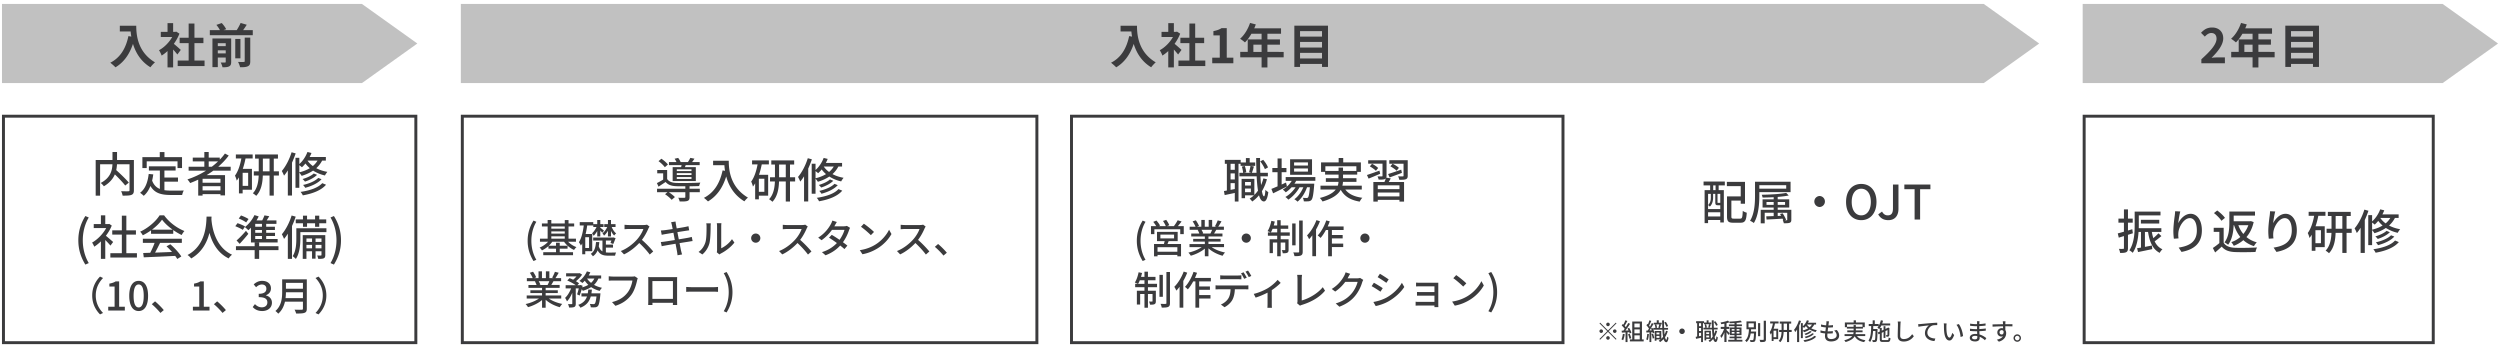 <svg xmlns="http://www.w3.org/2000/svg" data-name="レイヤー 1" viewBox="0 0 632 88"><path d="m91.5 1 14 10-14 10H.5V1zm25 0v20h385l14-10-14-10zm501 0h-91v20h91l14-10z" style="fill:#c1c1c1"/><path d="M30.292 6.508h4.152c0 2.268.324 6.648 4.74 9.252-.312.252-.9.876-1.152 1.248-2.484-1.5-3.756-3.768-4.416-5.916-.9 2.688-2.34 4.68-4.428 5.928-.264-.3-.936-.888-1.308-1.164 2.496-1.26 3.924-3.576 4.584-6.732l.732.132a14 14 0 0 1-.168-1.296h-2.736zM45.7 12.616l-.864 1.164c-.252-.336-.66-.816-1.068-1.26v4.524h-1.416v-4.14a10 10 0 0 1-1.488 1.152c-.12-.384-.456-1.08-.672-1.356 1.308-.708 2.568-1.968 3.348-3.348h-2.892V8.056h1.704V5.848h1.416v2.208h.54l.252-.06.804.516c-.36.912-.84 1.776-1.416 2.568a42 42 0 0 1 1.752 1.536m3.456 2.688h2.556v1.392H44.92v-1.392h2.772v-4.392h-2.28v-1.38h2.28V5.944h1.464v3.588h2.268v1.38h-2.268zm5.904-1.8h2.004v-.78H55.06zm2.004-2.58H55.06v.744h2.004zm1.38-1.2v5.904c0 .612-.12.948-.528 1.152-.384.204-.936.228-1.668.228a5 5 0 0 0-.456-1.212c.444.024.924.024 1.08.012.144 0 .192-.048.192-.192v-1.068H55.06v2.424h-1.356V9.724zm3.42 5.724v-5.94h1.404v5.964c0 .708-.132 1.056-.612 1.284-.456.216-1.104.252-1.968.24-.072-.384-.3-.972-.516-1.344.612.024 1.236.024 1.44.012.192 0 .252-.048.252-.216m-1.08-5.604v4.896h-1.308V9.844zm.684-2.232h2.436v1.284h-10.86V7.612H55.6a8 8 0 0 0-.9-1.32l1.356-.468c.432.456.912 1.104 1.116 1.56l-.66.228h3.336c.36-.552.744-1.26.984-1.812l1.548.456c-.288.468-.612.936-.912 1.356m221.811-1.104h4.152c0 2.268.324 6.648 4.74 9.252-.312.252-.9.876-1.152 1.248-2.484-1.5-3.756-3.768-4.416-5.916-.9 2.688-2.34 4.68-4.428 5.928-.264-.3-.936-.888-1.308-1.164 2.496-1.26 3.924-3.576 4.584-6.732l.732.132a14 14 0 0 1-.168-1.296h-2.736zm15.408 6.108-.864 1.164c-.252-.336-.66-.816-1.068-1.26v4.524h-1.416v-4.14a10 10 0 0 1-1.488 1.152c-.12-.384-.456-1.08-.672-1.356 1.308-.708 2.568-1.968 3.348-3.348h-2.892V8.056h1.704V5.848h1.416v2.208h.54l.252-.06.804.516c-.36.912-.84 1.776-1.416 2.568a42 42 0 0 1 1.752 1.536m3.456 2.688h2.556v1.392h-6.792v-1.392h2.772v-4.392h-2.28v-1.38h2.28V5.944h1.464v3.588h2.268v1.38h-2.268zm4.308.696v-1.428h1.908V8.956h-1.608V7.864c.888-.168 1.5-.396 2.064-.756h1.308v7.464h1.668V16zm10.402-2.88h2.076v-1.824h-2.076zm7.656 0v1.368h-4.104v2.568h-1.476v-2.568h-5.4V13.12h1.896V9.964h3.504V8.536h-2.568c-.492.852-1.068 1.62-1.632 2.184-.276-.24-.888-.72-1.236-.924 1.08-.912 2.004-2.448 2.52-3.996l1.452.372c-.108.336-.24.66-.396.984h6.78v1.38h-3.444v1.428h3.168v1.332h-3.168v1.824zm4.14 1.656h5.556V13.36h-5.556zm5.556-4.176h-5.556v1.416h5.556zm0-2.724h-5.556v1.38h5.556zm-6.996-1.392h8.508v10.428h-1.512v-.744h-5.556v.744h-1.44zM556.503 16v-1.02c2.412-2.16 3.84-3.828 3.84-5.196 0-.9-.48-1.44-1.332-1.44-.648 0-1.176.42-1.632.912l-.96-.96c.816-.876 1.608-1.344 2.82-1.344 1.68 0 2.796 1.08 2.796 2.736 0 1.608-1.332 3.336-2.952 4.92a15 15 0 0 1 1.452-.096h1.92V16zm10.87-2.88h2.076v-1.824h-2.076zm7.656 0v1.368h-4.104v2.568h-1.476v-2.568h-5.4V13.12h1.896V9.964h3.504V8.536h-2.568c-.492.852-1.068 1.62-1.632 2.184-.276-.24-.888-.72-1.236-.924 1.08-.912 2.004-2.448 2.52-3.996l1.452.372c-.108.336-.24.66-.396.984h6.78v1.38h-3.444v1.428h3.168v1.332h-3.168v1.824zm4.14 1.656h5.556V13.36h-5.556zm5.556-4.176h-5.556v1.416h5.556zm0-2.724h-5.556v1.38h5.556zm-6.996-1.392h8.508v10.428h-1.512v-.744h-5.556v.744h-1.44zM.5 87h105V29H.5zm.75-57.25h103.5v56.5H1.25zm83.166 24.862c1.128 1.812 1.788 3.768 1.788 6.132 0 2.388-.66 4.32-1.788 6.144l-.864-.384c1.032-1.716 1.512-3.744 1.512-5.76 0-2.004-.48-4.032-1.512-5.76zm-7.8-7.852c1.488-.336 3.048-.96 3.84-1.788l.828.336c-.924 1.02-2.508 1.74-4.116 2.172a4.4 4.4 0 0 0-.552-.72m-51.312 2.712h-1.116v-9.024h4.248v-2.016h1.152v2.016h4.26v7.632c0 .66-.156.996-.6 1.176-.444.192-1.188.204-2.244.204a4.5 4.5 0 0 0-.384-1.128c.78.036 1.596.036 1.824.024s.3-.072.3-.288v-6.54h-3.168c-.024.468-.084.96-.192 1.476 1.104.996 2.484 2.316 3.18 3.168l-.912.732c-.552-.732-1.62-1.86-2.616-2.82-.468 1.092-1.308 2.148-2.784 3.012-.144-.24-.528-.636-.792-.84 2.496-1.32 2.904-3.192 2.964-4.728h-3.12zm10.812 10.876h9.852v1.044h-5.496c-.396.804-.84 1.704-1.272 2.472 1.332-.048 2.82-.108 4.284-.168a18 18 0 0 0-1.392-1.428l.96-.516c1.092.924 2.232 2.196 2.784 3.084l-1.02.636a8 8 0 0 0-.528-.78c-2.856.144-5.904.276-7.944.36L36.2 63.96l1.776-.06c.396-.744.828-1.704 1.116-2.508h-2.976zm-8.196 1.74c-.276-.348-.816-.924-1.308-1.416v4.776h-1.104V61.02c-.54.528-1.116.984-1.68 1.344-.108-.288-.384-.816-.552-1.032 1.368-.78 2.748-2.172 3.564-3.672h-3.144v-1.02h1.812v-2.208h1.104v2.208h.828l.192-.036.624.42c-.36.912-.888 1.788-1.488 2.58.564.456 1.56 1.32 1.836 1.572zm-5.478-7.104c-1.032 1.728-1.512 3.756-1.512 5.76 0 2.016.48 4.044 1.512 5.76l-.864.384c-1.116-1.824-1.776-3.756-1.776-6.144 0-2.364.66-4.32 1.776-6.132zm19.05-.54H40.34c-.9 1.464-2.856 3.192-4.908 4.128.24.24.54.66.66.912.72-.348 1.428-.78 2.088-1.248v.864h5.616v-.936c.696.492 1.428.912 2.124 1.248.192-.336.444-.732.708-1.008-1.872-.732-3.864-2.196-5.136-3.96m-3.084 3.624c1.068-.804 1.98-1.704 2.556-2.544.636.876 1.62 1.776 2.7 2.544zm22.968.048c-.42-.3-1.26-.684-1.896-.936l.564-.756c.624.192 1.476.564 1.908.828zM59.84 45.668c.204-.252.384-.528.564-.828v4.056h.936v-.924h2.352v-5.28h-2.316c.288-.84.516-1.728.696-2.64h1.8v-1.008h-4.248v1.008h1.392c-.312 1.704-.828 3.288-1.62 4.356.168.3.396.972.444 1.26m1.5-1.98h1.392v3.3H61.34zm-2.676 20.704a3.6 3.6 0 0 0-.852.936c-2.904-1.404-4.236-4.152-4.86-6.468-.576 2.292-1.836 4.884-4.62 6.48a3.8 3.8 0 0 0-.924-.876c4.8-2.556 4.728-8.124 4.812-9.708h1.26c-.012.168-.012.372-.036.588.108 1.596.732 6.984 5.22 9.048M48.068 46.28a34 34 0 0 0 2.04-.864v4.032h1.104v-.372h4.524v.324h1.152v-5.124h-4.656c.576-.36 1.14-.72 1.68-1.128h4.404v-.996h-3.144c.996-.864 1.896-1.8 2.652-2.832l-.96-.504c-.384.54-.828 1.056-1.308 1.548v-.528H52.76v-1.404h-1.104v1.404h-2.928v.972h2.928v1.344h-3.972v.996h4.392a21.5 21.5 0 0 1-4.692 2.208c.204.228.552.672.684.924m4.692-5.472h2.352c-.492.468-1.008.924-1.572 1.344h-.78zM51.212 45.2h4.524v.996h-4.524zm0 1.872h4.524v1.056h-4.524zm13.164 16.156h-4.728v-.996h4.728v-.912h1.14v.912H70.4v.996h-4.884v2.22h-1.14zm5.808-1.932v-.876h-2.892v-.756h2.232v-.816h-2.232v-.708H69.5v-.816h-2.208v-.732h2.592v-.876h-2.472c.216-.324.444-.696.66-1.056l-1.212-.216c-.132.36-.348.852-.576 1.272h-1.44c.204-.336.396-.672.552-1.008l-1.068-.336c-.54 1.164-1.452 2.316-2.424 3.036.252.192.684.588.876.792.216-.192.444-.408.66-.636v3.732zm-5.664-4.704h1.704v.732H64.52zm0 1.548h1.704v.708H64.52zm0 1.524h1.704v.756H64.52zm8.244 5.772v-6.36c-.312.492-.624.936-.96 1.32a9 9 0 0 0-.552-1.176c.996-1.164 1.92-2.94 2.472-4.74l1.032.288a22 22 0 0 1-.936 2.364v8.304zm-7.992-15.928c1.296-1.344 1.608-3.336 1.668-5.136h1.704v5.076h1.068v-5.076h1.296v-1.056h-1.296V40.1h1.056v-1.044h-5.784V40.1h.924v3.216H64.16v1.056h1.236c-.06 1.536-.336 3.3-1.476 4.488.252.144.66.468.852.648m1.68-9.408h1.692v3.216h-1.692zm5.352 4.308a9 9 0 0 0-.564-1.176c.996-1.164 1.92-2.94 2.472-4.74l1.032.288c-.264.78-.576 1.572-.924 2.34v8.316h-1.056v-6.36a12 12 0 0 1-.96 1.332m-35.472 5.1c-.18-.204-.648-.588-.924-.768 1.32-.984 1.932-2.664 2.184-4.764l1.152.108c-.072.552-.168 1.08-.288 1.572.42 1.116 1.092 1.752 1.956 2.112v-4.656H37.64v-1.068h6.756v1.068h-2.832v1.764h3.432v1.044h-3.432v2.16q.792.108 1.692.108c.516 0 2.532 0 3.216-.024-.18.264-.372.804-.42 1.128h-2.856c-2.352 0-4.08-.396-5.172-2.28-.396 1.02-.948 1.86-1.692 2.496m-4.392 9.796v4.704h2.676v1.104h-6.72v-1.104H30.8v-4.704h-2.424v-1.08H30.8v-3.696h1.14v3.696h2.424v1.08zm30.24-.948.6.756c-.672.84-1.464 1.74-2.196 2.532l-.78-.852c.66-.564 1.584-1.512 2.376-2.436M37.088 42.488h-1.092v-2.76h4.392v-1.284h1.188v1.284h4.44v2.76h-1.14v-1.704h-7.788zm25.74 12.88-.6.864c-.408-.324-1.224-.744-1.872-.996l.576-.768c.648.228 1.464.612 1.896.9m11.94.096h1.824v-.948h1.032v.948h2.028v-.948h1.056v.948h1.764v.984h-1.764v.888h-1.056v-.888h-2.028v.888h-1.032v-.888h-1.824zm4.548-11.608.84.348c-.744.744-1.944 1.344-3.06 1.704a4 4 0 0 0-.612-.648c1.032-.288 2.208-.804 2.832-1.404m.456 21.532v-1.86h1.5v.9c0 .12-.036.156-.168.168-.12.012-.492.012-.924 0 .12.228.228.6.264.852.66 0 1.104-.012 1.416-.156.3-.156.372-.408.372-.852v-5.004h-5.7v6h.936v-1.908h1.416v1.86zm0-5.112h1.5v.888h-1.5zm0 1.632h1.5v.876h-1.5zm-2.304-1.632h1.416v.888h-1.416zm0 2.508v-.876h1.416v.876zM75.98 48.512c2.316-.336 4.44-1.032 5.484-2.208l.96.396c-1.2 1.416-3.384 2.244-5.868 2.688a3.7 3.7 0 0 0-.576-.876m5.46-7.92h.936v-.9h-4.104c.18-.336.336-.672.468-1.02l-1.02-.252c-.432 1.176-1.188 2.292-2.052 3.06v-1.596h-.972v7.584h.972v-3.804c.204.228.48.588.588.792 1.068-.324 2.052-.756 2.892-1.332a9.4 9.4 0 0 0 3 1.236c.132-.276.42-.684.612-.912-1.092-.192-2.028-.516-2.808-.936a6.7 6.7 0 0 0 1.488-1.92m-5.772 2.976v-1.812c.228.168.516.396.66.528.3-.276.6-.588.888-.948.3.408.66.804 1.104 1.176-.768.468-1.668.816-2.652 1.056m3.42-1.596a5.6 5.6 0 0 1-1.344-1.368l.012-.012h2.52a5.2 5.2 0 0 1-1.188 1.38m-4.176 15.736h7.608v.984h-6.588V60.3c0 1.512-.168 3.72-1.14 5.16-.168-.192-.588-.564-.816-.696.852-1.296.936-3.132.936-4.476zM35.053 71c-1.44 0-2.38 1.24-2.38 3.79s.94 3.84 2.38 3.84 2.38-1.28 2.38-3.84c0-2.54-.94-3.79-2.38-3.79m0 6.72c-.75 0-1.28-.8-1.28-2.93 0-2.11.53-2.88 1.28-2.88s1.28.77 1.28 2.88c0 2.13-.53 2.93-1.28 2.93m6.353.67-.85.72c-.63-.77-1.48-1.62-2.18-2.21l.82-.72c.71.58 1.64 1.52 2.21 2.21m39.117-8.47c1.14 1.15 1.98 2.75 1.98 4.78s-.84 3.63-1.98 4.78l-.76-.36c1.09-1.14 1.84-2.58 1.84-4.42s-.75-3.28-1.84-4.42zm-11.774 6.6c0 1.33-1.11 2.11-2.46 2.11-1.16 0-1.91-.46-2.4-1.01l.56-.74c.43.44.98.81 1.74.81.83 0 1.4-.46 1.4-1.23 0-.81-.52-1.34-2.18-1.34v-.85c1.45 0 1.93-.55 1.93-1.29 0-.65-.43-1.05-1.13-1.06-.57.01-1.05.28-1.47.69l-.6-.72c.58-.52 1.26-.89 2.11-.89 1.32 0 2.25.69 2.25 1.9 0 .85-.49 1.44-1.27 1.73v.05c.85.21 1.52.85 1.52 1.84M30.12 77.55h1.44v.95h-4.2v-.95h1.61v-5.12h-1.32v-.73c.69-.13 1.18-.3 1.6-.57h.87zm-4.07-7.27c-1.09 1.14-1.84 2.58-1.84 4.42s.75 3.28 1.84 4.42l-.76.36c-1.14-1.15-1.98-2.75-1.98-4.78s.84-3.63 1.98-4.78zm45.283 3.47c0 1.57-.15 3.53-1.71 4.87.21.14.57.48.71.68.95-.81 1.45-1.92 1.71-3.04h4.54v1.75c0 .21-.08.29-.3.29-.24.01-1.04.02-1.82-.02.16.26.34.71.4.98 1.04 0 1.72-.02 2.14-.19.4-.15.56-.44.56-1.04v-7.42h-6.23zm.95-2.24h4.3v1.48h-4.3zm0 2.37h4.3v1.48h-4.39c.06-.52.09-1.02.09-1.48m-20.757 3.67h1.44v.95h-4.2v-.95h1.61v-5.12h-1.32v-.73c.69-.13 1.18-.3 1.6-.57h.87zm5.583.84-.85.72c-.63-.77-1.48-1.62-2.18-2.21l.82-.72c.71.58 1.64 1.52 2.21 2.21M116.5 87h146V29h-146zm.75-57.25h144.5v56.5h-144.5zm81.394 21.198h1.068v-5.076h1.296v-1.056h-1.296V41.6h1.056v-1.044h-5.784V41.6h.924v3.216h-1.248v1.056h1.236c-.06 1.536-.336 3.3-1.476 4.488.252.144.66.468.852.648 1.296-1.344 1.608-3.336 1.668-5.136h1.704zm-1.692-6.132V41.6h1.692v3.216zm12.696-.192a9.4 9.4 0 0 0 3 1.236c.132-.276.42-.684.612-.912-1.092-.192-2.028-.516-2.808-.936a6.7 6.7 0 0 0 1.488-1.92h.936v-.9h-4.104c.18-.336.336-.672.468-1.02l-1.02-.252c-.432 1.176-1.188 2.292-2.052 3.06v-1.596h-.972v7.584h.972v-3.804c.204.228.48.588.588.792 1.068-.324 2.052-.756 2.892-1.332m-1.392-2.532h2.52a5.2 5.2 0 0 1-1.188 1.38 5.6 5.6 0 0 1-1.344-1.368zm-2.088 1.164c.228.168.516.396.66.528.3-.276.6-.588.888-.948.3.408.66.804 1.104 1.176-.768.468-1.668.816-2.652 1.056zm-39.696-2.52.732-.612c.6.408 1.32 1.02 1.644 1.464l-.78.684c-.312-.456-.996-1.104-1.596-1.536m35.832 5.172a9 9 0 0 0-.564-1.176c.996-1.164 1.92-2.94 2.472-4.74l1.032.288c-.264.78-.576 1.572-.924 2.34v8.316h-1.056v-6.36a12 12 0 0 1-.96 1.332m-30.12-3.66h-2.136v3.528h5.856v-3.528h-2.76c.06-.156.132-.324.204-.504h3.528v-.78h-1.92c.204-.252.408-.54.6-.852l-1.044-.204c-.144.3-.384.732-.6 1.056h-1.848a4.7 4.7 0 0 0-.624-1.044l-.9.204c.168.252.348.564.468.84h-1.896v.78h3.192c-.036.168-.072.348-.12.504m2.628 2.988h-3.72v-.468h3.72zm0-.996h-3.72v-.468h3.72zm0-1.44v.444h-3.72V42.8zm32.784 4.608a4 4 0 0 0-.612-.648c1.032-.288 2.208-.804 2.832-1.404l.84.348c-.744.744-1.944 1.344-3.06 1.704m.072 1.572a4.4 4.4 0 0 0-.552-.72c1.488-.336 3.048-.96 3.84-1.788l.828.336c-.924 1.02-2.508 1.74-4.116 2.172m-18.588.972a5.6 5.6 0 0 0-.9.948c-2.724-1.644-4.008-4.092-4.596-6.3-.888 2.892-2.388 4.992-4.608 6.324-.216-.228-.732-.696-1.032-.9 2.58-1.332 4.032-3.696 4.728-6.948l.612.108a13 13 0 0 1-.156-1.428h-2.856v-1.128h3.96c0 2.172.276 6.624 4.848 9.324m1.044-8.4h1.392c-.312 1.704-.828 3.288-1.62 4.356.168.3.396.972.444 1.26.204-.252.384-.528.564-.828v4.056h.936v-.924h2.352v-5.28h-2.316c.288-.84.516-1.728.696-2.64h1.8v-1.008h-4.248zm1.716 3.636h1.392v3.3h-1.392zm15.216 5.7a3.7 3.7 0 0 0-.576-.876c2.316-.336 4.44-1.032 5.484-2.208l.96.396c-1.2 1.416-3.384 2.244-5.868 2.688m-39.408-5.484V43.82h-1.5v-.852h2.508v2.28c.432.672 1.248.96 2.304.996 1.404.048 4.5.012 6.084-.084a4 4 0 0 0-.3.876c-.624.024-1.512.048-2.424.06v.624h2.592v.864h-2.592v1.236c0 .54-.108.816-.528.972-.408.144-1.032.156-1.98.144-.036-.276-.204-.684-.348-.948A23 23 0 0 0 173 50c.192-.012.252-.048.252-.204v-1.212h-4.176c.564.372 1.2.864 1.536 1.236l-.816.696c-.336-.408-1.068-1.02-1.668-1.416l.612-.516h-2.64v-.864h7.152v-.624c-.876 0-1.704 0-2.28-.024-1.236-.048-2.1-.348-2.7-1.068-.576.384-1.164.768-1.8 1.188l-.408-.912c.48-.228 1.056-.552 1.584-.876m10.677 15.856c.29-.89.29-2.84.29-3.99 0-.34-.02-.58-.08-.81h1.16c-.01.08-.05.45-.05.8 0 1.14-.04 3.27-.31 4.27-.3 1.1-.93 2.08-1.78 2.8l-.96-.64c.87-.6 1.44-1.51 1.73-2.43m35.76-4.16.81.5c-.09.17-.2.42-.27.62-.28.87-.8 2-1.53 3.02.42.3.81.6 1.12.85l-.74.88c-.28-.26-.66-.57-1.07-.9-.89.97-2.08 1.85-3.71 2.47l-.91-.8c1.71-.52 2.92-1.39 3.78-2.3-.69-.5-1.41-.99-1.99-1.36l.69-.71c.6.35 1.3.8 1.97 1.26.59-.81 1.06-1.79 1.25-2.52h-3.16c-.66.91-1.57 1.88-2.64 2.62l-.85-.66c1.73-1.07 2.72-2.52 3.2-3.41.12-.21.3-.61.38-.9l1.14.36c-.2.3-.41.69-.52.89-.04.07-.07.13-.11.2h2.41c.28 0 .56-.04.75-.11m25.274 6.79-.85.72c-.63-.77-1.48-1.62-2.18-2.21l.82-.72c.71.58 1.64 1.52 2.21 2.21m-4.42-.32-.88.78c-.66-.9-1.66-2-2.65-2.92-1.07 1.14-2.42 2.21-3.85 2.88l-.81-.85c1.62-.62 3.12-1.82 4.11-2.93.68-.76 1.35-1.86 1.59-2.64h-3.67c-.39 0-.93.05-1.09.06v-1.13c.2.03.78.07 1.09.07h3.71c.37 0 .7-.04.87-.1l.65.48c-.07.1-.22.35-.29.52-.35.82-.94 1.95-1.64 2.85 1.03.88 2.24 2.17 2.86 2.93m-14.784-4.12c-.52-.53-1.76-1.62-2.5-2.12l.73-.78c.7.47 2 1.51 2.56 2.09zm4.6-1.38.61 1.09c-.72 1.3-1.95 2.66-3.51 3.62-1.01.62-2.28 1.21-3.83 1.49l-.67-1.03c1.67-.25 2.97-.81 3.93-1.4 1.61-.99 2.86-2.49 3.47-3.77m-19.62 5.5-.88.78c-.66-.9-1.66-2-2.65-2.92-1.07 1.14-2.42 2.21-3.85 2.88l-.81-.85c1.62-.62 3.12-1.82 4.11-2.93.68-.76 1.35-1.86 1.59-2.64h-3.67c-.39 0-.93.05-1.09.06v-1.13c.2.03.78.07 1.09.07h3.71c.37 0 .7-.04.87-.1l.65.48c-.07.1-.22.35-.29.52-.35.82-.94 1.95-1.64 2.85 1.03.88 2.24 2.17 2.86 2.93M149.51 74.16h2.28s-.01.24-.03.37c-.17 1.79-.35 2.56-.63 2.86-.2.2-.4.26-.67.3-.25.02-.66.02-1.11 0-.02-.26-.12-.62-.25-.86.39.04.76.05.93.05.15 0 .23-.02.32-.11.17-.15.31-.66.44-1.83h-1.45c-.34 1.23-1.04 2.23-2.62 2.85-.11-.22-.36-.56-.55-.72 1.3-.47 1.91-1.22 2.22-2.13h-1.4v-.78h1.6c.05-.31.09-.62.12-.95h.92c-.03.33-.07.64-.12.95m3.995-16.78h-.75v-.72h.93v-1.05h.77v1.05h1.15v.72h-.97c.26.64.68 1.29 1.13 1.62-.16.13-.38.36-.5.54-.3-.27-.58-.7-.81-1.17v1.41h-.77v-1.44c-.29.49-.64.94-1 1.24-.07-.18-.25-.45-.39-.6.46-.33.92-.96 1.21-1.6m1.98 7.25h-1.72c-1.25 0-2.12-.26-2.69-1.35-.24.6-.62 1.12-1.2 1.51-.1-.18-.35-.48-.54-.62 1-.64 1.24-1.79 1.33-2.97h.83c-.03.36-.07.72-.13 1.06.21.66.53 1.06.93 1.29v-2.74h-2.34v-.76h4.92l.14-.04.6.19c-.18.51-.4 1.09-.59 1.48l-.71-.26c.08-.17.16-.38.24-.61h-1.39v1.03h1.8v.76h-1.8v1.21c.2.03.42.04.65.04.26 0 1.58 0 1.93-.01-.11.19-.22.57-.26.79m-4.205 5.78h.69v-.78h-3.15c.15-.26.29-.52.41-.79l-.87-.24c-.4.94-1.11 1.84-1.9 2.41.23.12.59.38.77.53.2-.17.4-.36.6-.58.25.38.55.73.89 1.05q-.675.39-1.53.63c.03-.14.06-.27.09-.4l-.56-.2-.14.05h-.62l.43-.47c-.21-.16-.48-.35-.8-.53.59-.46 1.19-1.08 1.56-1.67l-.6-.37-.15.03h-3.29v.79h2.63c-.25.3-.55.6-.86.84-.3-.15-.62-.29-.9-.4l-.58.6c.72.31 1.59.78 2.14 1.18h-2.55v.81h1.39c-.36.92-.93 1.87-1.53 2.4.16.24.38.62.47.89.51-.5.98-1.31 1.35-2.17v2.71c0 .12-.04.14-.16.15s-.52.01-.92-.01c.12.25.24.63.27.88.62 0 1.03-.02 1.32-.15.3-.16.37-.41.37-.86V72.9h.77c-.13.55-.28 1.11-.44 1.5l.64.32c.19-.43.38-1.02.55-1.61.11.15.21.3.26.41.78-.24 1.5-.54 2.11-.94.64.43 1.37.75 2.17.96.12-.24.39-.6.58-.78-.74-.16-1.43-.41-2.02-.75.46-.44.84-.97 1.11-1.6m-1.86 1.1c-.41-.33-.75-.69-1.01-1.1h1.85c-.21.42-.49.79-.84 1.1m42.795-11.31a1.16 1.16 0 1 1-2.322-.002 1.16 1.16 0 0 1 2.322.002m-57.345 5.79c-.93-1.52-1.48-3.13-1.48-5.12 0-1.97.55-3.6 1.48-5.11l.72.31c-.86 1.44-1.26 3.13-1.26 4.8 0 1.68.4 3.37 1.26 4.8zm11.985-3.91c.12-.17.23-.36.33-.55v2.75h.77v-.78h1.76v-4.34h-1.67c.17-.69.3-1.42.4-2.17h1.53v-.84h-3.42v.84h1.02c-.21 1.65-.56 3.22-1.23 4.24.16.21.42.65.51.85m1.1-2.11h.96v2.72h-.96zm-10.95 3.33c.57-.27 1.15-.65 1.65-1.1v.66h1.91v.89h-3.23v.77h7.53v-.77h-3.36v-.89h1.98v-.74h-1.98v-.75h-.94v.75h-1.83c.33-.31.64-.66.88-1.01h2.98c.61.87 1.57 1.66 2.53 2.08.13-.22.41-.55.6-.72-.77-.27-1.55-.78-2.11-1.36h1.99v-.77h-1.88v-3.09h1.43v-.76h-1.43v-.86h-.95v.86h-3.4v-.87h-.93v.87h-1.45v.76h1.45v3.09h-1.94v.77h2.06c-.57.62-1.37 1.18-2.16 1.48.2.16.47.49.6.71m2.37-6.05h3.4v.56h-3.4zm0 1.24h3.4v.57h-3.4zm0 1.25h3.4v.6h-3.4zm11.43-2.36h-.82v-.72h1v-1.05h.77v1.05h.82v.72h-.82v.17c.18.14.78.62.93.76l-.44.54c-.1-.14-.3-.37-.49-.59v1.52h-.77V58.4c-.27.47-.59.9-.91 1.21-.09-.19-.27-.48-.41-.63.41-.35.86-.98 1.14-1.6m-8.925 18.09v-.78h-3.94v-.61h3.07v-.7h-3.07v-.6h3.54v-.74h-2.12c.17-.28.37-.61.56-.95h1.93v-.78h-1.44c.26-.37.56-.87.83-1.36l-.96-.24c-.15.45-.46 1.08-.7 1.48l.38.12h-1.08V68.6H138v1.71h-.99V68.6h-.87v1.71h-1.1l.51-.19c-.14-.39-.49-1-.8-1.43l-.81.27c.28.41.58.96.73 1.35h-1.48v.78h2.27l-.24.04c.16.27.33.63.42.91h-2.05v.74h3.44v.6h-2.95v.7h2.95v.61h-3.88v.78h3.09c-.88.62-2.18 1.14-3.37 1.39.21.2.47.55.61.79 1.25-.35 2.6-1 3.55-1.8v1.94h.91v-2.01c.94.86 2.28 1.53 3.58 1.88.14-.25.41-.63.62-.83-1.22-.23-2.51-.74-3.39-1.36zm-5.56-3.43.29-.06c-.07-.24-.25-.6-.43-.89h2.69c-.13.32-.29.68-.44.95zm44.08.56c.48 0 .87-.04 1.12-.06v1.24c-.22-.01-.68-.05-1.12-.05h-5.44c-.55 0-1.15.02-1.49.05v-1.24c.33.02.95.06 1.49.06zm3.28-3.84c.94 1.51 1.49 3.14 1.49 5.11 0 1.99-.55 3.6-1.49 5.12l-.72-.32c.86-1.43 1.26-3.12 1.26-4.8 0-1.67-.4-3.36-1.26-4.8zm1.365-8.3.61.86c-.85 1.13-2.26 2.18-3.41 2.76-.18.1-.3.19-.38.25l-.66-.55c.04-.17.07-.4.07-.63v-5.92c0-.41-.06-.74-.06-.8h1.16c-.01.06-.05.39-.05.8v5.53c.87-.39 2-1.24 2.72-2.3m-12.87 2.92c.07.29.16.64.26.94l-1.15.21c-.05-.36-.08-.68-.14-.98-.04-.25-.19-1-.36-1.93-1.09.18-2.1.35-2.57.44-.41.07-.71.13-.93.19l-.23-1.07c.25-.01.67-.06.95-.1.49-.07 1.51-.23 2.59-.4-.12-.62-.24-1.26-.35-1.84-.92.15-1.75.29-2.1.35-.3.05-.54.1-.86.18l-.21-1.1c.28-.02.56-.04.87-.07.37-.04 1.2-.16 2.11-.3-.1-.5-.17-.86-.2-1-.06-.27-.12-.5-.2-.72l1.12-.18c.03.19.06.5.11.72.02.12.09.5.19 1.02.91-.15 1.76-.29 2.15-.37.31-.06.62-.13.82-.19l.19 1.05c-.18.02-.52.07-.8.11-.44.07-1.28.2-2.18.34.11.57.23 1.21.35 1.83.97-.16 1.86-.31 2.34-.4.38-.08.71-.15.94-.22l.21 1.05c-.23.02-.59.09-.97.15-.52.08-1.4.22-2.33.37.18.9.32 1.65.38 1.92m-.985 6.67c-.33.01-.69.01-.92.01h-5.43c-.25 0-.57 0-.97-.02.02.26.02.61.02.87v4.91c0 .4-.02 1.2-.03 1.29h1.09c-.01-.05-.01-.29-.01-.56h5.18c-.01.28-.01.51-.02.56h1.09c0-.08-.02-.94-.02-1.29v-4.91c0-.28 0-.59.02-.86m-1.07 5.5h-5.19v-4.49h5.19zm-5.865-11.2c-.66-.9-1.66-2-2.65-2.92-1.07 1.14-2.42 2.21-3.85 2.88l-.81-.85c1.62-.62 3.12-1.82 4.11-2.93.68-.76 1.35-1.86 1.59-2.64h-3.67c-.39 0-.93.05-1.09.06v-1.13c.2.03.78.07 1.09.07h3.71c.37 0 .7-.04.87-.1l.65.48c-.07.1-.22.35-.29.52-.35.82-.94 1.95-1.64 2.85 1.03.88 2.24 2.17 2.86 2.93zm-3.795 5.5.77.5c-.08.16-.13.38-.18.58-.22 1.02-.68 2.61-1.49 3.67-.91 1.19-2.16 2.14-3.98 2.71l-.86-.94c1.96-.48 3.09-1.33 3.91-2.38.69-.87 1.12-2.15 1.25-3.07h-4.91c-.43 0-.83.02-1.08.04v-1.12c.28.04.75.08 1.08.08h4.85c.17 0 .42-.01.64-.07M270.5 87h125V29h-125zm.75-57.25h123.5v56.5h-123.5zm51.718 17.358v-3.576h-1.32v-1.056h1.32v-2.424H324v2.424h1.212v1.056H324v3.12c.36-.168.732-.336 1.104-.504l.24.984c-1.2.612-2.496 1.26-3.504 1.74l-.432-1.116c.432-.168.972-.396 1.56-.648m8.712-6.852h-5.544v3.936h5.544zm-1.032 3.132h-3.504v-.792h3.504zm0-1.548h-3.504v-.78h3.504zm-13.332-.768h-1.392v-1.116h-.96v1.116h-1.32v-.66h-4.008v.996h.516v6.756c-.264.048-.516.096-.744.132l.192 1.02c.756-.156 1.644-.348 2.556-.54v2.172h.936v-9.54h.528v.516h3.696zm-5.16 6.72-1.068.204v-1.704h1.068zm0-2.424h-1.068v-1.524h1.068zm0-2.436h-1.068v-1.524h1.068zm12.864 1.836h7.5v.948h-4.848a5.5 5.5 0 0 1-.444.72h5.016s-.012.276-.024.42c-.192 2.4-.372 3.336-.696 3.696-.204.228-.432.3-.72.336-.276.024-.72.036-1.2.012-.012-.264-.108-.66-.252-.9.408.048.78.048.936.048.18 0 .276-.012.372-.132.18-.204.336-.888.48-2.58h-.72c-.48 1.392-1.416 2.892-2.412 3.648-.18-.204-.528-.468-.804-.624.936-.624 1.776-1.812 2.28-3.024h-.948c-.648 1.188-1.788 2.46-2.856 3.132a3.1 3.1 0 0 0-.744-.672c.948-.504 1.932-1.464 2.592-2.46h-1.008c-.456.504-.96.936-1.476 1.284-.156-.18-.54-.54-.756-.696a6.44 6.44 0 0 0 2.268-2.208h-1.536zm26.196-4.26h4.656v3.912c0 .492-.108.732-.468.888-.348.144-.888.144-1.668.144a3.4 3.4 0 0 0-.3-.876c.504.024 1.032.024 1.188.024.156-.012.192-.048.192-.18v-3.036h-3.6zm-17.568 9.54c.24.228.564.66.684.888 2.64-.756 3.96-1.8 4.608-2.952.924 1.656 2.448 2.592 4.788 2.988.156-.3.432-.756.672-.972-2.016-.264-3.468-.948-4.308-2.088h4.164v-.972h-4.896c.072-.312.12-.636.144-.96h3.408v-.924h-3.396v-.912h3.588v-.696h.924v-2.4h-4.464v-1.104h-1.152v1.104h-4.452v2.4h1.02v.696h3.408v.912h-3.216v.924h3.204a4.5 4.5 0 0 1-.18.96h-4.38v.972h3.864c-.636.816-1.824 1.572-4.032 2.136m1.404-6.828v-1.188h7.836v1.188h-3.372v-.852h-1.128v.852zm-16.776 6.144c.276.996.672 1.548 1.224 1.56.408.012.888-.444 1.128-2.34-.156-.108-.564-.384-.732-.612-.06 1.056-.18 1.656-.348 1.656-.216 0-.396-.48-.54-1.296.54-.876.972-1.896 1.272-3.024l-.9-.204a12 12 0 0 1-.576 1.68c-.072-.66-.12-1.404-.168-2.208h1.884v-.888h-1.92a93 93 0 0 1-.06-3.744h-.984c.012 1.332.048 2.592.084 3.744h-1.164c.168-.42.336-1.032.528-1.584l-.876-.18c-.072.468-.24 1.164-.36 1.608l.6.156h-1.908l.588-.144c-.024-.444-.18-1.104-.372-1.596l-.744.168c.168.48.3 1.14.324 1.572h-.936v.888h4.368c.06 1.392.168 2.616.336 3.612a8 8 0 0 1-.924 1.092v-4.068h-3.228v4.896h.876v-.732h2.256a6.7 6.7 0 0 1-1.092.828c.204.18.54.576.648.744a8.6 8.6 0 0 0 1.716-1.584m-2.052-.78h-1.476v-.924h1.476zm0-1.68h-1.476v-.888h1.476zm3.54-4.14c-.216-.552-.696-1.38-1.176-1.968l.744-.396c.516.576 1.008 1.38 1.224 1.92zm29.736 1.668c0 .12-.036.168-.192.168-.144 0-.6 0-1.08-.012.12.24.24.564.288.816.732 0 1.236.012 1.572-.132a.7.7 0 0 0 .252-.18 8 8 0 0 1-.348.912h-2.808v4.968h1.116v-.444h5.484v.444h1.164v-4.968h-3.864c.168-.288.336-.6.504-.912l-1.128-.18c.036-.12.06-.276.06-.48v-3.924h-4.644v.876h3.624zm4.284 5.22H348.3v-.984h5.484zm0-2.796v.96H348.3v-.96zm-7.8-1.704-.42-.912c.816-.264 1.992-.684 3.168-1.104l.168.804c-1.02.42-2.064.876-2.916 1.212m7.656-2.712-.576.72c-.324-.336-1.008-.804-1.572-1.116l.552-.648c.552.264 1.26.696 1.596 1.044m-7.344-.384.552-.648c.552.276 1.236.72 1.548 1.068l-.576.708c-.3-.348-.972-.816-1.524-1.128m4.62 1.944a91 91 0 0 0 3.312-1.116l.18.816c-1.068.408-2.208.828-3.108 1.152zm-15.161 20.78v-6.64h-.56c-.42.78-.88 1.48-1.36 2.01-.15-.16-.51-.49-.72-.63.88-.92 1.68-2.36 2.16-3.8l.89.24c-.16.43-.33.87-.52 1.29h4.02v.89h-2.96v1.27h2.72v.85h-2.72v1.33h2.86v.87h-2.86v2.32zm-1.358 7.82.57.88c-1.33 1.63-3.4 2.84-5.83 3.59-.12.04-.31.09-.5.21l-.74-.63c.1-.2.11-.35.11-.56V70.5c0-.32-.04-.78-.09-1.01h1.24c-.05.31-.08.67-.08 1v5.47c1.79-.48 4.06-1.78 5.32-3.36m-5.522-8.02c-.32.16-.88.18-1.63.18-.04-.25-.17-.68-.3-.95.56.02 1.1.02 1.27.01.16 0 .21-.05.21-.21v-7.86h.9v7.85c0 .56-.12.82-.45.98m-1.35-2.56h-.86v-5.53h.86zm-6.018 11.33v3.51c0 .32.01.79.05.96h-1.16c.02-.17.04-.64.04-.96v-2.88c-.86.45-2.01.94-3.01 1.26l-.48-.94c1.31-.3 2.79-.98 3.6-1.47.95-.59 1.91-1.44 2.43-2.08l.78.76c-.5.53-1.36 1.25-2.25 1.84m2.248-15.51h1.91V57h-1.91v-1.33h-.88V57h-.87c.09-.32.18-.66.26-.99l-.87-.18c-.19.95-.52 1.94-.96 2.6.22.08.59.21.78.32h-.69v.85h2.35v.89h-1.92v3.5h.83v-2.67h1.09v3.47h.88v-3.47h1.16v1.78c0 .1-.03.13-.13.13-.1.01-.4.01-.76 0 .12.22.23.56.25.79.52.01.9 0 1.16-.14s.32-.38.32-.76v-2.63h-2v-.89h2.3v-.85h-2.3zm-.88.91h-1.61c.16-.25.31-.57.44-.91h1.17zm47.022 13.7c-.52-.53-1.76-1.62-2.5-2.12l.73-.78c.7.47 2 1.51 2.56 2.09zm4.6-1.38.61 1.09c-.72 1.3-1.95 2.66-3.51 3.62-1.01.62-2.28 1.21-3.83 1.49l-.67-1.03c1.67-.25 2.97-.81 3.93-1.4 1.61-.99 2.86-2.49 3.47-3.77m2.48-2.31c.94 1.51 1.49 3.14 1.49 5.11 0 1.99-.55 3.6-1.49 5.12l-.72-.32c.86-1.43 1.26-3.12 1.26-4.8 0-1.67-.4-3.36-1.26-4.8zm-13.38 8.28c0 .16.01.44.02.6h-1c.01-.09.01-.24.01-.4h-3.92c-.3 0-.67.02-.84.03v-.99c.17.02.49.04.84.04h3.92v-1.58h-3.42c-.36 0-.77 0-.99.02v-.95c.23.01.63.03.98.03h3.43v-1.46h-3.53c-.31 0-.91.02-1.12.03v-.97c.23.03.81.04 1.12.04h3.83c.23 0 .54-.01.68-.01-.01.12-.01.38-.01.58zm-19.78-6.78.82.5c-.1.16-.21.41-.28.61-.27.96-.86 2.3-1.76 3.4-.92 1.14-2.13 2.05-4 2.77l-.93-.83c1.93-.58 3.12-1.46 4.01-2.5.74-.85 1.34-2.11 1.52-2.95h-3.12c-.64.86-1.49 1.75-2.54 2.45l-.88-.66a8.5 8.5 0 0 0 3.14-3.31c.12-.2.29-.61.37-.9l1.16.38c-.2.3-.41.69-.52.89-.04.08-.09.17-.14.25h2.4c.28 0 .56-.03.75-.1m2.398-10.06a1.16 1.16 0 1 1-2.322-.002 1.16 1.16 0 0 1 2.322.002m2.762 13.54c-.53-.38-1.59-1.06-2.23-1.4l.57-.86c.63.33 1.77 1.04 2.24 1.37zm5.42-2.25.61 1.06c-.9 1.36-2.29 2.64-3.91 3.58-1.01.59-2.41 1.07-3.32 1.24l-.59-1.03c1.11-.19 2.33-.56 3.38-1.14 1.67-.95 3.02-2.29 3.83-3.71m-23.982-11.98c.95-.94 1.84-2.4 2.38-3.86l.89.28c-.27.7-.61 1.42-.99 2.09v6.75h-.94v-5.28c-.26.36-.54.69-.82.98-.09-.23-.36-.75-.52-.96M312.82 69.65c.31 0 .69-.02 1-.06v1.03c-.32-.02-.68-.04-1-.04h-3.37c-.34 0-.71.02-.98.04v-1.03c.3.04.64.06.97.06zm-20.995-10.46h-.86v-2.02h1.32c-.18-.34-.48-.76-.75-1.08l.81-.34c.34.38.74.91.91 1.28l-.31.14h1.77c-.14-.38-.44-.91-.71-1.31l.81-.28c.31.41.65.99.78 1.36l-.59.23h1.75c.33-.42.73-1.04.96-1.49l.99.31c-.31.41-.64.83-.94 1.18h1.49v2.02h-.89v-1.23h-6.54zm23.23 2.17a1.16 1.16 0 1 1 .002-2.322 1.16 1.16 0 0 1-.002 2.322m33.212 8.71.57-.86c.62.35 1.75 1.09 2.22 1.43l-.59.86c-.51-.37-1.58-1.08-2.2-1.43m-59.397-4.08c-.93-1.52-1.48-3.13-1.48-5.12 0-1.97.55-3.6 1.48-5.11l.72.31c-.86 1.44-1.26 3.13-1.26 4.8 0 1.68.4 3.37 1.26 4.8zm12.165-1.34c1.25-.35 2.6-1 3.55-1.8v1.94h.91v-2.01c.94.86 2.28 1.53 3.58 1.88.14-.25.41-.63.62-.83-1.22-.23-2.51-.74-3.39-1.36h3.13v-.78h-3.94v-.61h3.07v-.7h-3.07v-.6h3.54v-.74h-2.12c.17-.28.37-.61.56-.95h1.93v-.78h-1.44c.26-.37.56-.87.83-1.36l-.96-.24c-.15.45-.46 1.08-.7 1.48l.38.12h-1.08V55.6h-.88v1.71h-.99V55.6h-.87v1.71h-1.1l.51-.19c-.14-.39-.49-1-.8-1.43l-.81.27c.28.41.58.96.73 1.35h-1.48v.78h2.27l-.24.04c.16.27.33.63.42.91h-2.05v.74h3.44v.6h-2.95v.7h2.95v.61h-3.88v.78h3.09c-.88.62-2.18 1.14-3.37 1.39.21.2.47.55.61.79m2.84-5.61.29-.06c-.07-.24-.25-.6-.43-.89h2.69c-.13.32-.29.68-.44.95zm9.855 10.06.64-.27c.25.36.61.98.81 1.37l-.66.28c-.2-.4-.52-1-.79-1.38m1.02 3.07c.21 0 .58-.01.84-.05v1.03c-.24-.01-.58-.02-.84-.02h-2.58c-.04 1.06-.24 1.94-.62 2.66-.36.68-1.12 1.42-1.99 1.87l-.92-.68c.74-.3 1.46-.88 1.85-1.49.43-.67.56-1.46.6-2.36h-2.89c-.3 0-.63.01-.91.03v-1.04c.28.03.6.05.91.05zm-14.62-3.24c-.27.7-.61 1.42-.99 2.09v6.75h-.94v-5.28c-.26.36-.54.69-.82.98-.09-.23-.36-.75-.52-.96.95-.94 1.84-2.4 2.38-3.86zm1.96 1.32h4.02v.89h-2.96v1.27h2.72v.85h-2.72v1.33h2.86v.87h-2.86v2.32h-.95v-6.64h-.56c-.42.78-.88 1.48-1.36 2.01-.15-.16-.51-.49-.72-.63.88-.92 1.68-2.36 2.16-3.8l.89.24c-.16.43-.33.87-.52 1.29m13.41-1.85c.27.38.65 1 .83 1.36l-.65.29c-.21-.43-.54-1-.82-1.38zm-25.3 2.44h1.91V70h-1.91v-1.33h-.88V70h-.87c.09-.32.18-.66.26-.99l-.87-.18c-.19.95-.52 1.94-.96 2.6.22.08.59.21.78.32h-.69v.85h2.35v.89h-1.92v3.5h.83v-2.67h1.09v3.47h.88v-3.47h1.16v1.78c0 .1-.03.13-.13.13-.1.01-.4.01-.76 0 .12.22.23.56.25.79.52.01.9 0 1.16-.14s.32-.38.32-.76v-2.63h-2v-.89h2.3v-.85h-2.3zm-.88.91h-1.61c.16-.25.31-.57.44-.91h1.17zm5.55-3h.9v7.85c0 .56-.12.82-.45.98-.32.16-.88.18-1.63.18-.04-.25-.17-.68-.3-.95.56.02 1.1.02 1.27.01.16 0 .21-.05.21-.21zm2.765-3.96h.93v-3.11h-3.42c.09-.22.19-.47.29-.72h2.28v-2.35h-5.23v2.35h1.94c-.06.23-.12.49-.19.72h-2.5v3.12h.89v-.36h5.01zm-4.29-4.53v-.96h3.46v.96zm-.72 3.38v-1.15h5.01v1.15zm1.345 11.38h-.86v-5.53h.86zm156.838-19.34-.132-.012c.108.228.228.528.276.768.696 0 1.188 0 1.5-.132s.396-.336.396-.78v-2.496h-3.444v-.576h2.916v-2.064h-2.916v-.612c1.044-.084 2.028-.204 2.784-.36l-.636-.66c-1.428.288-4.056.444-6.192.468.096.204.192.504.216.708.888 0 1.86-.036 2.808-.084v.54h-2.808v2.064h2.808v.576h-3.276v3.432h1.008v-2.676h2.268v.84c-.708.024-1.356.048-1.884.06l.084.816c1.092-.06 2.58-.132 4.044-.228.072.156.132.276.18.408m-1.404-4.62h1.86v.72h-1.86zm-1.02.72h-1.812v-.72h1.812zm1.02 2.808v-.804h2.412v1.74c0 .12-.036.144-.168.156a3 3 0 0 1-.492 0l.372-.12c-.156-.42-.528-1.116-.876-1.632l-.66.168c.084.144.18.3.264.456zM460 52.332a1.393 1.393 0 0 1 0-2.784 1.393 1.393 0 0 1 0 2.784m-18.42 1.44c-.12 1.968-.42 2.532-1.572 2.532h-1.86c-1.188 0-1.56-.324-1.56-1.584v-5.064h3.468v-2.604h-3.504v-1.068h4.584v5.52h-1.08v-.792h-2.364v4.008c0 .468.096.552.6.552h1.632c.492 0 .576-.3.648-1.968.252.204.708.396 1.008.468m-5.796 2.46v-8.16h-1.308v-1.2h1.56v-.984h-5.376v.984h1.668v1.2h-1.404V56.4h.876v-.792h3.084v.624zm-1.596-7.224h.696V51.3c-.024-.024-.036-.036-.06-.048-.012.024-.048.036-.168.036h-.336c-.12 0-.132-.024-.132-.18zm-1.092-2.136h.6v1.2h-.6zM431.8 51.84v-2.832h.696v.936c0 .6-.096 1.332-.696 1.896.132.084.348.276.444.396.672-.648.828-1.572.828-2.28v-.948h.552v2.112c0 .624.144.768.636.768h.624v.972H431.8zm0 2.88v-1.056h3.084v1.056zm48.133-1.92c0 1.584-.768 2.856-2.568 2.856-1.188 0-2.004-.492-2.556-1.464l.972-.708c.372.684.852.96 1.428.96.888 0 1.332-.48 1.332-1.776v-6.012h1.392zm-9.409 2.856c2.268 0 3.852-1.764 3.852-4.608s-1.584-4.548-3.852-4.548-3.84 1.704-3.84 4.548 1.572 4.608 3.84 4.608m0-7.944c1.464 0 2.424 1.26 2.424 3.336 0 2.064-.96 3.396-2.424 3.396s-2.412-1.332-2.412-3.396c0-2.076.948-3.336 2.412-3.336m13.487 7.788v-7.668h-2.592v-1.176h6.588v1.176h-2.604V55.5zm-39.251-6.084v-.852h7.896v-2.628h-8.988v3.48c0 1.896-.108 4.56-1.26 6.408.288.096.768.384.96.564 1.212-1.956 1.392-4.932 1.392-6.972m0-2.604h6.792v.876h-6.792zm38.63 37.664.426.522c-.396.57-1.206 1.344-2.55 1.344-.912 0-1.524-.39-1.524-1.386 0-.852.06-2.4.06-2.976 0-.252-.024-.498-.066-.696l.768.006c-.036.222-.06.474-.066.69-.03.666-.072 2.052-.072 2.88 0 .636.39.852.912.852 1.05 0 1.68-.594 2.112-1.236m-74.73-.756c0 .246-.204.45-.45.45s-.45-.204-.45-.45.204-.45.45-.45.45.204.45.45m84.874.426.474.558c-.378 1.026-.75 1.38-1.188 1.38-.606 0-1.164-.576-1.326-2.154-.06-.528-.066-1.248-.066-1.608 0-.15-.012-.402-.048-.564l.732.012c-.03.174-.06.486-.06.648-.006.378 0 .882.042 1.35.09.942.336 1.578.738 1.578.3 0 .564-.654.702-1.2m-16.078 1.17c.12.084.318.168.462.198-.066.726-.222.936-.756.936h-1.134c-.648 0-.816-.156-.816-.756v-1.326l-.312.15-.204-.462.516-.24v-.852a3 3 0 0 1-.186.234c-.084-.096-.3-.3-.42-.39q.16-.17.294-.384h-1.338l-.018.744h1.098s0 .162-.006.234c-.036 1.944-.066 2.628-.222 2.832-.096.15-.204.198-.36.216-.15.024-.384.024-.624.018a1.3 1.3 0 0 0-.144-.498c.222.018.414.018.504.018.078.006.132-.012.18-.084.09-.12.126-.678.15-2.226h-.606c-.078 1.11-.264 2.112-.762 2.79a1.5 1.5 0 0 0-.408-.378c.6-.822.666-2.232.69-3.666h-.618v-.516h.996v-.936h.534v.936h.99v.456a4.7 4.7 0 0 0 .54-1.404l.552.114c-.06.234-.126.468-.204.69h2.016v.51h-2.226a4.3 4.3 0 0 1-.366.636h.462v.672l.456-.21v-.906h.474v.684l.534-.246.048-.036.096-.066.342.126-.024.078c0 .852 0 1.542-.024 1.71-.012.21-.108.312-.264.366-.132.048-.324.054-.468.048a1.4 1.4 0 0 0-.108-.42c.096.006.216.006.264.006.06 0 .09-.018.108-.102.012-.072.018-.51.018-1.164l-.522.246v1.734h-.474v-1.512l-.456.216V85.7c0 .234.048.276.366.276h1.05c.252 0 .3-.108.33-.66M404.79 84.17c-.246 0-.45-.204-.45-.45s.204-.45.45-.45.45.204.45.45-.204.45-.45.45m83.29-2.484a43 43 0 0 1 1.656-.108v.606c-.33 0-.852.006-1.164.09-.798.24-1.332 1.092-1.332 1.806 0 1.092 1.02 1.458 2.016 1.5l-.222.636c-1.176-.054-2.406-.684-2.406-2.01 0-.9.534-1.632 1.02-1.95-.606.066-2.004.21-2.67.354l-.066-.66c.234-.006.444-.018.558-.03.438-.042 1.506-.144 2.61-.234m-77.824 2.712.474.084c-.078.564-.216 1.146-.402 1.53a2.4 2.4 0 0 0-.426-.21c.18-.36.294-.888.354-1.404m48.384-2.352h.468v-.45h-2.052a4 4 0 0 0 .234-.51l-.51-.126a3.9 3.9 0 0 1-1.026 1.53v-.798h-.486v3.792h.486v-1.902c.102.114.24.294.294.396a5.2 5.2 0 0 0 1.446-.666c.414.264.912.486 1.5.618.066-.138.21-.342.306-.456a4.7 4.7 0 0 1-1.404-.468c.3-.27.552-.588.744-.96m-2.886 1.488v-.906c.114.084.258.198.33.264q.226-.206.444-.474c.15.204.33.402.552.588a4.7 4.7 0 0 1-1.326.528m1.71-.798a2.8 2.8 0 0 1-.672-.684l.006-.006h1.26a2.6 2.6 0 0 1-.594.69m11.982 2.22h2.082v-.486h-2.448q.054-.236.072-.48h1.704v-.462h-1.698v-.456h1.794v-.348h.462v-1.2h-2.232v-.552h-.576v.552h-2.226v1.2h.51v.348h1.704v.456h-1.608v.462h1.602a2.3 2.3 0 0 1-.09.48h-2.19v.486h1.932c-.318.408-.912.786-2.016 1.068.12.114.282.33.342.444 1.32-.378 1.98-.9 2.304-1.476.462.828 1.224 1.296 2.394 1.494.078-.15.216-.378.336-.486-1.008-.132-1.734-.474-2.154-1.044m-.852-2.772v.426h-1.668v-.594h3.918v.594h-1.686v-.426zm-4.254 1.236c.402.474.6.894.6 1.41 0 .9-.804 1.488-2.046 1.488-.87 0-1.536-.378-1.536-1.374 0-.156.018-.384.042-.654a6.6 6.6 0 0 1-1.2-.204l.03-.576c.39.138.822.204 1.23.24l.126-.972a7.6 7.6 0 0 1-1.248-.21l.03-.552c.366.12.834.192 1.278.228.03-.216.048-.408.06-.564a2.5 2.5 0 0 0 .006-.474l.672.036c-.042.186-.066.33-.09.474l-.072.546c.444 0 .846-.03 1.164-.078l-.018.564c-.372.036-.714.06-1.206.06h-.012c-.042.312-.084.654-.12.966h.084c.39 0 .822-.018 1.23-.072l-.018.564c-.366.036-.732.06-1.122.06h-.228a7 7 0 0 0-.03.522c0 .546.318.864.96.864.876 0 1.404-.39 1.404-.954 0-.408-.216-.828-.636-1.2zm-57.666.3 1.98 1.98-.174.174-1.98-1.98-1.986 1.986-.174-.174 1.986-1.986-1.98-1.98.174-.174 1.98 1.98 1.98-1.98.174.174zm14.586-1.098c-.096-.294-.336-.756-.54-1.098l.408-.168c.222.336.462.786.57 1.074zm34.968 2.508c.744-.168 1.524-.48 1.92-.894l.414.168c-.462.51-1.254.87-2.058 1.086a2.2 2.2 0 0 0-.276-.36m-39.804-.732.426.072c-.048.558-.15 1.134-.306 1.518a2 2 0 0 0-.384-.186c.15-.36.222-.894.264-1.404M406.05 82.01c0-.246.204-.45.45-.45s.45.204.45.45-.204.45-.45.45-.45-.204-.45-.45m89.134-.09c.552.696.996 2.07 1.074 3.042l-.618.24c-.102-1.032-.444-2.364-1.05-3.084zm11.772-.27c0-.084.018-.36.036-.438h-.69c.012.06.03.246.048.438.006.072.006.174.012.306-.858.012-1.974.042-2.652.054l.018.576a55 55 0 0 1 2.64-.096c0 .174.006.354.006.51a1.2 1.2 0 0 0-.336-.042c-.606 0-1.116.45-1.116 1.08 0 .684.522 1.044 1.008 1.044.156 0 .3-.03.42-.09-.288.462-.84.726-1.548.882l.51.504c1.422-.414 1.848-1.356 1.848-2.154 0-.306-.072-.582-.21-.798 0-.27 0-.618-.006-.942.87 0 1.44.012 1.794.03l.012-.564h-1.8c0-.12 0-.228.006-.3m-.924 2.91c-.288 0-.546-.204-.546-.534 0-.36.27-.564.546-.564.198 0 .372.09.468.288.078.564-.156.81-.468.81m-5.652-.834a20 20 0 0 0 1.626-.132l.006-.558a17 17 0 0 1-1.644.15v-.744c.582-.024 1.14-.078 1.584-.132v-.552q-.803.133-1.578.168c.006-.132.006-.246.012-.318.006-.168.018-.3.03-.408h-.642c.024.096.03.276.03.378v.366h-.258c-.384 0-1.104-.06-1.506-.132l.006.546c.39.048 1.11.108 1.506.108h.246v.738h-.306a12 12 0 0 1-1.482-.108l.006.564c.414.048 1.08.078 1.464.078h.33c.006.222.018.468.024.702-.144-.012-.288-.024-.444-.024-.894 0-1.428.39-1.428.966 0 .6.486.936 1.386.936.786 0 1.116-.414 1.116-.87q-.001-.125-.012-.312c.546.222 1.002.564 1.344.876l.348-.534c-.348-.282-.942-.702-1.722-.918-.012-.27-.03-.558-.042-.834m-1.11 2.058c-.516 0-.744-.18-.744-.438 0-.24.276-.438.786-.438.186 0 .372.018.546.054.006.132.006.252.006.336 0 .384-.258.486-.594.486m10.695-1.26c-.516 0-.942.426-.942.942s.426.936.942.936c.522 0 .936-.42.936-.936s-.414-.942-.936-.942m0 1.518a.576.576 0 1 1 0-1.152.576.576 0 0 1 0 1.152M406.95 85.43c0 .246-.204.45-.45.45s-.45-.204-.45-.45.204-.45.45-.45.45.204.45.45m45.336-3.63h.528v-.522h-2.892v.522h.462v1.608h-.624v.528h.618c-.03.768-.168 1.65-.738 2.244.126.072.33.234.426.324.648-.672.804-1.668.834-2.568h.852v2.538h.534v-2.538h.648v-.528h-.648zm-.534 1.608h-.846V81.8h.846zm-36.66-2.124h-2.46v4.518h-.594v.504h3.486v-.504h-.432zm-.564 4.518h-1.35V84.77h1.35zm0-1.536h-1.35v-.99h1.35zm0-1.494h-1.35v-.984h1.35zm19.206 3.042c-.108 0-.198-.24-.27-.648.27-.438.486-.948.636-1.512l-.45-.102a6 6 0 0 1-.288.84c-.036-.33-.06-.702-.084-1.104h.942v-.444h-.96a46 46 0 0 1-.03-1.872h-.492c.006.666.024 1.296.042 1.872h-.582c.084-.21.168-.516.264-.792l-.438-.09c-.036.234-.12.582-.18.804l.3.078h-.954l.294-.072a3 3 0 0 0-.186-.798l-.372.084c.084.24.15.57.162.786h-.468v.444h2.184c.03.696.084 1.308.168 1.806a4 4 0 0 1-.462.546v-2.034h-1.614v2.448h.438v-.366h1.128a3.4 3.4 0 0 1-.546.414c.102.09.27.288.324.372q.478-.333.858-.792c.138.498.336.774.612.78.204.006.444-.222.564-1.17-.078-.054-.282-.192-.366-.306-.03.528-.09.828-.174.828m-1.662-.522h-.738v-.462h.738zm0-.84h-.738v-.444h.738zm1.77-2.07a4.2 4.2 0 0 0-.588-.984l.372-.198c.258.288.504.69.612.96zm3.09 2.304a8 8 0 0 0-.468-.696v2.472h-.54v-2.424c-.222.546-.498 1.062-.768 1.398a3 3 0 0 0-.27-.516c.354-.408.738-1.122.966-1.758H435v-.528h.924v-.816c-.276.06-.552.102-.81.138a1.7 1.7 0 0 0-.162-.432c.666-.108 1.422-.282 1.872-.48l.384.426a7 7 0 0 1-.744.234v.93h.702v.528h-.702v.276c.174.15.684.672.792.81zm20.646-1.008.42.174c-.372.372-.972.672-1.53.852a2 2 0 0 0-.306-.324c.516-.144 1.104-.402 1.416-.702m-36.324 2.208c-.138-.012-.246-.24-.336-.642q.449-.677.69-1.506l-.444-.12a4.2 4.2 0 0 1-.36.918 19 19 0 0 1-.09-1.188h.972v-.45h-.996a47 47 0 0 1-.03-1.902h-.48c.006.684.024 1.32.042 1.902h-.588c.09-.216.186-.534.294-.816l-.33-.072h.486v-.426h-.75v-.624h-.51v.624h-.75v.426h1.38c-.042.252-.144.6-.228.828l.246.06h-.822l.24-.054a3 3 0 0 0-.186-.834l-.384.084c.09.258.156.576.168.804h-.54v.408c-.066-.144-.132-.288-.204-.414l-.384.144c.072.15.15.312.216.474l-.576.03c.342-.498.726-1.14 1.026-1.68l-.444-.192c-.12.282-.288.618-.468.948a4 4 0 0 0-.222-.3c.18-.324.384-.792.552-1.188l-.474-.156c-.084.3-.222.702-.366 1.026l-.144-.144-.246.384c.228.24.486.558.648.822-.108.18-.216.354-.318.504l-.378.018.048.492c.234-.018.498-.036.774-.06v2.454h.462v-2.49l.282-.03q.055.19.084.336l.408-.168a3.4 3.4 0 0 0-.258-.768h2.28c.036.696.09 1.302.174 1.788-.132.18-.288.348-.45.504v-1.962h-1.656v2.46h.438v-.336h1.032q-.217.178-.462.33c.102.078.27.258.342.354.336-.216.636-.48.894-.774.15.504.366.786.678.798.216.006.444-.222.564-1.122-.078-.048-.276-.18-.354-.294-.036.498-.102.798-.192.792m-1.752-.48h-.75v-.48h.75zm0-.864h-.75v-.468h.75zm13.116-3.006h-.696v-.558h-.48v.558h-.66v-.33h-2.004v.498h.258v3.378q-.2.038-.372.066l.096.51c.378-.078.822-.174 1.278-.27v1.086h.468v-4.77h.264v.258h1.848zm-2.58 3.36-.534.102v-.852h.534zm0-1.212h-.534v-.762h.534zm0-1.218h-.534v-.762h.534zM417.9 84.362c.126.348.258.804.306 1.104l-.402.126c-.036-.306-.162-.762-.288-1.116zm8.016-.642a.697.697 0 1 1-1.393-.001.697.697 0 0 1 1.393.001m13.104 1.8h1.248v-.432h-1.248v-.36h1.23v-1.944h-1.23v-.336h1.338v-.444h-1.338v-.378c.492-.042.954-.102 1.326-.186l-.33-.408c-.684.138-1.878.234-2.868.27.054.108.114.3.126.414.384-.006.792-.024 1.206-.048v.336h-1.416v.444h1.416v.336h-1.194v1.944h1.194v.36h-1.248v.432h1.248v.39h-1.584v.45h3.582v-.45h-1.458zm0-2.34h.72v.402h-.72zm0 .75h.72v.402h-.72zm-.54.402h-.702v-.402h.702zm0-.75h-.702v-.402h.702zm-26.1 1.92-.444.156c-.054-.312-.216-.786-.366-1.152l.42-.138c.162.36.324.828.39 1.134m-.498-1.524-.444.03v2.472h-.498v-2.442c-.342.018-.66.036-.936.054l-.048-.492.42-.012q.17-.216.348-.468a6.5 6.5 0 0 0-.756-.84l.27-.372.162.144c.186-.33.384-.762.492-1.086l.504.18c-.216.408-.468.882-.684 1.206.114.12.216.24.294.348.234-.36.45-.732.606-1.044l.474.204a19 19 0 0 1-1.194 1.704l.798-.03a5 5 0 0 0-.252-.48l.402-.174c.246.39.492.9.576 1.23l-.426.204a3 3 0 0 0-.108-.336m35.61-2.202h.696c-.156.852-.414 1.644-.81 2.178.084.15.198.486.222.63.102-.126.192-.264.282-.414v2.028h.468v-.462h1.176v-2.64h-1.158c.144-.42.258-.864.348-1.32h.9v-.504h-2.124zm.858 1.818h.696v1.65h-.696zm10.302 1.308.48.198c-.6.708-1.692 1.122-2.934 1.344a1.8 1.8 0 0 0-.288-.438c1.158-.168 2.22-.516 2.742-1.104m-3.36-3.762c-.132.39-.288.786-.462 1.17v4.158h-.528v-3.18a6 6 0 0 1-.48.666 4.4 4.4 0 0 0-.282-.588c.498-.582.96-1.47 1.236-2.37zm-10.314 3.858h-.54v-3.312h.54zm.894-3.912h.558v4.68c0 .348-.084.51-.294.612-.222.084-.582.102-1.128.096a2.6 2.6 0 0 0-.198-.57c.408.018.786.012.906.012.114-.006.156-.042.156-.15zm-3.192 2.148h1.224v-1.992h-2.394v1.992h.624c-.054 1.044-.186 2.208-.99 2.856.138.084.3.258.384.39.63-.528.906-1.326 1.044-2.172h.84c-.048 1.08-.108 1.506-.21 1.614-.042.06-.102.066-.198.066-.102 0-.366 0-.642-.03.09.138.144.342.156.492.288.012.57.012.726-.012.18-.018.3-.054.408-.192.162-.186.222-.744.288-2.208.006-.072.006-.228.006-.228h-1.314c.024-.192.036-.384.048-.576m-.66-.492v-1.008h1.344v1.008zM526.5 29v58h89V29zm88.25 57.25h-87.5v-56.5h87.5zm-73.534-29.742v-.948h4.644v.948zm-2.916 6.768c1.236-1.836 1.344-4.464 1.344-6.36v-3.432h6.528v.972h-5.484v2.472c0 .24 0 .492-.012.756h5.712v.948h-2.4c.084.564.216 1.08.372 1.572a15 15 0 0 0 1.296-1.224l.744.696c-.54.456-1.164.96-1.704 1.332.432.912 1.068 1.608 1.968 2.004a3.8 3.8 0 0 0-.696.912c-1.776-.912-2.556-2.772-2.94-5.292h-.792v3.78c.564-.108 1.164-.228 1.764-.348l.096.912c-1.26.264-2.568.54-3.6.744l-.24-.972c.288-.048.624-.096.984-.156v-3.96h-.612c-.12 1.788-.48 3.828-1.476 5.28-.18-.192-.624-.528-.852-.636m11.256-2.928a15 15 0 0 1-.132-1.944c0-1.128.192-2.772.348-3.864.06-.408.084-.804.096-1.14l1.308.06c-.204.756-.444 2.208-.516 2.964.528-1.092 1.68-2.376 3.132-2.376 1.632 0 2.844 1.608 2.844 4.188 0 3.348-2.088 4.884-5.148 5.448l-.72-1.092c2.628-.408 4.596-1.38 4.596-4.356 0-1.872-.636-3.096-1.776-3.096-1.464 0-2.796 2.16-2.904 3.744-.036.396-.036.804.048 1.38zm-12.624-1.776v-2.28h-1.392V55.26h1.392v-2.316h1.02v2.316h1.2v1.032h-1.2v1.98l1.092-.324.144 1.02c-.408.132-.828.264-1.236.396v3.348c0 .552-.108.852-.432 1.032-.324.168-.792.204-1.56.204a3.6 3.6 0 0 0-.3-1.032c.48.012.924.012 1.056 0 .156 0 .216-.036.216-.204v-3.036c-.468.144-.912.276-1.308.408l-.252-1.08c.432-.108.972-.264 1.56-.432m24.12 2.88V58.62h-1.428v-1.032h2.52v3.792c.54.84 1.536 1.212 2.892 1.26 1.344.048 4.032.012 5.532-.084a5 5 0 0 0-.372 1.14c-1.368.06-3.804.084-5.172.024-1.536-.06-2.604-.444-3.372-1.38-.516.492-1.068.972-1.668 1.488l-.576-1.14a16 16 0 0 0 1.644-1.236m39.564-.192c1.488-.336 3.048-.96 3.84-1.788l.828.336c-.924 1.02-2.508 1.74-4.116 2.172a4.4 4.4 0 0 0-.552-.72m-1.92-6.876v7.584h.972v-3.804c.204.228.48.588.588.792 1.068-.324 2.052-.756 2.892-1.332a9.4 9.4 0 0 0 3 1.236c.132-.276.42-.684.612-.912-1.092-.192-2.028-.516-2.808-.936a6.7 6.7 0 0 0 1.488-1.92h.936v-.9h-4.104c.18-.336.336-.672.468-1.02l-1.02-.252c-.432 1.176-1.188 2.292-2.052 3.06v-1.596zm3.06.708h2.52a5.2 5.2 0 0 1-1.188 1.38 5.6 5.6 0 0 1-1.344-1.368zm-1.428 1.692c.3-.276.6-.588.888-.948.3.408.66.804 1.104 1.176-.768.468-1.668.816-2.652 1.056v-1.812c.228.168.516.396.66.528m2.988 1.572.84.348c-.744.744-1.944 1.344-3.06 1.704a4 4 0 0 0-.612-.648c1.032-.288 2.208-.804 2.832-1.404m-43.632-4.488.828-.66c.72.528 1.572 1.296 1.956 1.872l-.888.732c-.36-.576-1.176-1.404-1.896-1.944m36.12 5.04a9 9 0 0 0-.564-1.176c.996-1.164 1.92-2.94 2.472-4.74l1.032.288c-.264.78-.576 1.572-.924 2.34v8.316h-1.056v-6.36a12 12 0 0 1-.96 1.332m9.66 1.896.96.396c-1.2 1.416-3.384 2.244-5.868 2.688a3.7 3.7 0 0 0-.576-.876c2.316-.336 4.44-1.032 5.484-2.208m-31.908-.456a15 15 0 0 1-.132-1.944c0-1.128.192-2.772.348-3.864.06-.408.084-.804.096-1.14l1.308.06c-.204.756-.444 2.208-.516 2.964.528-1.092 1.68-2.376 3.132-2.376 1.632 0 2.844 1.608 2.844 4.188 0 3.348-2.088 4.884-5.148 5.448l-.72-1.092c2.628-.408 4.596-1.38 4.596-4.356 0-1.872-.636-3.096-1.776-3.096-1.464 0-2.796 2.16-2.904 3.744-.036.396-.036.804.048 1.38zm15.216 3.66c1.296-1.344 1.608-3.336 1.668-5.136h1.704v5.076h1.068v-5.076h1.296v-1.056h-1.296V54.6h1.056v-1.044h-5.784V54.6h.924v3.216h-1.248v1.056h1.236c-.06 1.536-.336 3.3-1.476 4.488.252.144.66.468.852.648m1.68-9.408h1.692v3.216h-1.692zm-27.192 7.284c1.056-1.38 1.344-3.36 1.404-4.956h.108c.384 1.152.9 2.16 1.584 2.988a6.8 6.8 0 0 1-2.292 1.296c.216.228.504.672.636.936.888-.348 1.704-.816 2.412-1.44.744.672 1.632 1.176 2.688 1.512.156-.288.468-.732.72-.96-1.02-.276-1.896-.732-2.616-1.332.84-.984 1.476-2.232 1.824-3.792l-.708-.24-.204.036h-4.14v-1.428h5.388v-1.032h-6.48v2.748c0 1.524-.096 3.588-1.236 5.052.252.12.72.42.912.612m5.124-4.956c-.3.84-.732 1.584-1.272 2.22a7.2 7.2 0 0 1-1.26-2.22zm15.456 3.24c.204-.252.384-.528.564-.828v4.056h.936v-.924h2.352v-5.28h-2.316c.288-.84.516-1.728.696-2.64h1.8v-1.008h-4.248v1.008h1.392c-.312 1.704-.828 3.288-1.62 4.356.168.3.396.972.444 1.26m1.5-1.98h1.392v3.3h-1.392z" style="fill:#3b3b3d"/></svg>